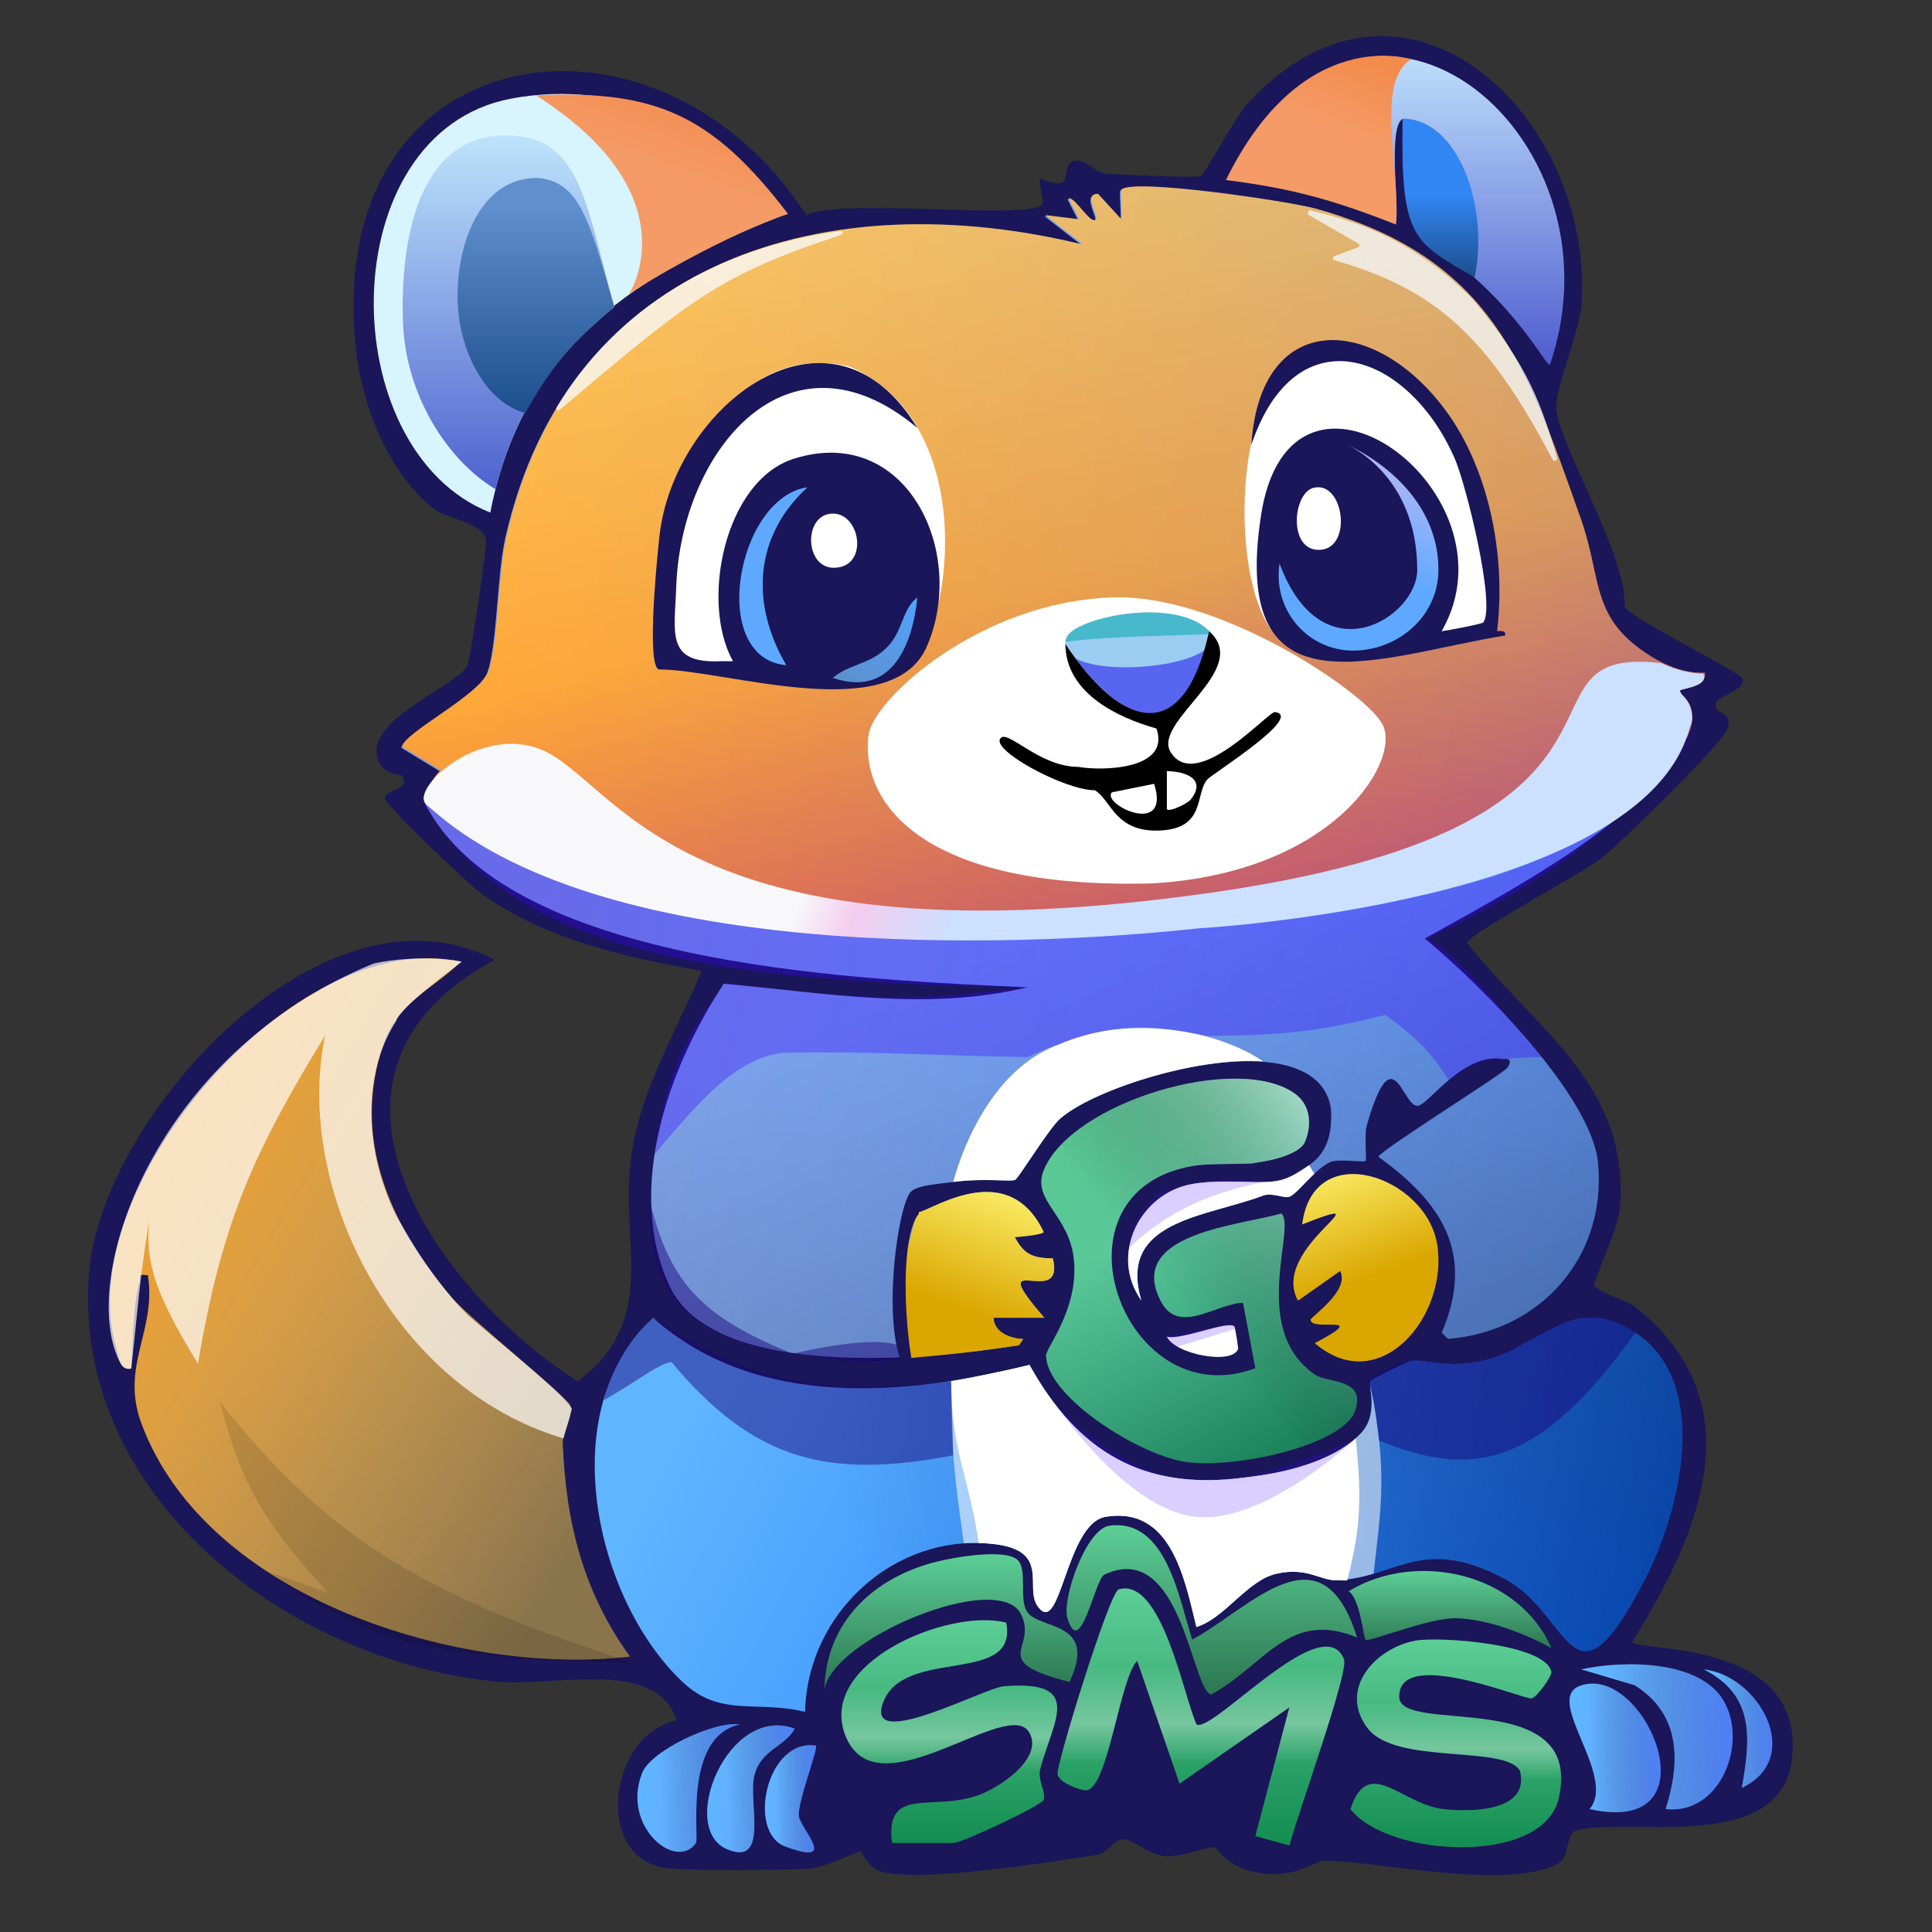 <svg width="500" height="500" viewBox="0 0 500 500" fill="none" xmlns="http://www.w3.org/2000/svg">
<rect x="0" y="0" width="500" height="500" fill="#333333" stroke="none"/>
<path d="M450.844 175.505C452.138 178.476 444.726 180.263 444.243 181.579C442.862 185.329 448.882 183.641 447.028 188.63C445.482 192.796 419.013 218.619 414.013 222.445C409.441 225.943 379.803 241.941 379.682 244.002C397.039 266.195 422.237 280.877 419.167 313.147C418.717 317.928 412.27 331.733 412.621 332.698C413.246 334.419 421.031 336.48 423.421 338.399C454.309 363.235 440.011 396.722 422.401 424.912C423.377 427.621 467.467 423.783 463.739 455.329C460.8 480.241 420.987 469.967 407.906 473.739C405.384 474.463 405.921 480.537 403.783 481.908C391.798 489.605 356.787 481.733 342.982 481.524C340.351 481.48 335.461 486.349 325.625 484.649C316.985 483.147 315.121 478.224 314.452 478.059C312.873 477.676 305.735 480.746 301.524 480.373C297.314 480 292.917 475.812 290.537 475.976C288.158 476.141 286.623 479.671 283.772 480.088C271.14 481.941 239.265 487.127 228.454 484.463C224.276 483.432 223.311 479.255 222.664 479.156C221.985 479.046 213.575 483.334 209.583 483.597C203.235 484.013 176.656 484.298 171.579 483.355C153.531 479.989 157.763 448.728 175.132 445.219C169.89 428.969 143.564 436.579 128.794 435.219C75.384 430.285 18.596 387.851 23.026 329.529C26.108 289.002 83.794 225.187 128.059 248.421C73.344 277.566 112.522 334.013 149.539 357.5C170.932 341.25 160.208 321.864 163.377 299.145C165.789 281.853 175.055 266.963 181.601 251.261C161.787 247.687 141.941 243.399 125.11 231.667C121.579 229.2 100.132 208.772 99.649 206.733C99.09 204.342 106.612 204.573 104.013 200.735C103.739 200.329 97.818 200.812 97.478 194.605C96.963 185.307 118.465 177.303 120.976 172.215C121.7 170.746 126.086 141.382 125.779 139.77C124.923 135.187 115.603 134.32 112.215 131.645C100.461 122.38 93.695 104.956 92.127 90.373C83.311 8.366 170.175 -4.046 208.64 55.658C217.588 51.031 267.654 57.248 269.748 52.741C270.34 51.48 268.662 47.917 269.254 46.086C278.662 50.428 274.189 43.268 277.588 41.766C280.373 40.526 283.311 44.671 286.261 44.923C289.211 45.176 309.715 46.151 310.811 45.581C311.798 45.077 319.638 30.351 322.829 26.864C362.939 -16.963 412.259 29.441 409.32 78.465C408.871 86.053 402.281 100.526 402.763 105.801C403.673 115.691 421.086 143.651 420.471 157.138C423.421 160.757 450.143 173.871 450.855 175.494L450.844 175.505Z" fill="#1A1659"/>
<path d="M440.921 174.353C441.93 177.774 434.627 178.18 434.364 178.75C433.761 180.044 440.559 182.072 436.338 191.14C426.469 212.335 388.224 231.908 368.728 242.884C382.237 253.991 411.919 283.278 413.575 300.987C415.855 325.428 398.531 344.638 374.726 346.502L373.125 344.89C381.886 324.309 373.048 311.118 356.7 299.364C357.676 297.434 388.882 277.982 390.088 276.349C391.151 274.912 391.053 273.75 388.959 274.09C378.849 272.27 369.891 285.625 367.051 286.162C362.906 286.941 360.625 267.083 353.684 291.393C353.07 293.553 353.739 300.132 353.421 300.45C352.961 300.91 346.415 299.835 344.364 300.702C340.505 302.325 336.053 308.695 333.783 309.693C332.434 310.285 329.266 308.531 326.886 309.43C311.875 315.066 289.145 315.844 295.417 336.634C286.985 324.825 294.945 308.849 308.498 306.425C314.298 305.384 320.724 305.921 326.206 305.921C331.689 305.921 333.738 305.014 338.816 301.535C343.202 298.531 344.847 293.86 344.463 287.039C341.108 263.662 286.897 278.564 274.408 289.474C271.36 292.138 263.608 305.011 262.687 305.373C261.349 305.899 254.934 304.825 246.722 305.888C238.509 306.952 231.557 307.083 237.456 313.618C238.706 315 260.252 298.257 270.066 318.761C270.463 319.592 262.61 320.175 262.61 320.175C264.803 324.013 266.447 325.658 272.478 325.658C275.768 339.364 253.956 322.191 270.263 341.02H257.149C257.182 344.825 261.634 346.458 264.803 346.524L263.717 348.158C241.535 351.689 184.573 357.708 173.147 332.555C161.776 307.533 173.202 275.877 187.336 254.594C213.377 256.963 239.967 261.776 265.888 255.515C224.43 253.585 137.127 250.471 112.16 211.667C107.193 203.947 110.844 206.623 113.816 199.594L103.904 193.564C103.805 190.132 123.893 180.208 126.119 174.079C128.684 167.018 128.586 148.969 130.768 139.265C146.996 67.028 214.331 47.434 280.121 63.596L270.285 55.943L279.035 57.017L276.272 51.568C278.235 51.447 281.963 58.586 283.399 57.017C284.101 56.261 280.011 50.241 283.937 50.461L289.956 57.029C290.263 55.537 289.573 49.737 289.956 49.342C292.939 46.338 333.476 52.368 340.296 54.276C385.932 67.094 394.616 94.32 408.893 134.649C414.507 150.515 411.119 160.23 427.062 170.164C431.064 172.653 436.119 174.605 440.943 174.342L440.921 174.353Z" fill="url(#paint0_linear_289_522)"/>
<path d="M440.921 174.353C441.93 177.774 434.627 178.18 434.364 178.75C433.761 180.044 440.559 182.072 436.338 191.14C426.469 212.335 388.224 231.908 368.728 242.884C382.237 253.991 411.919 283.278 413.575 300.987C415.855 325.428 398.531 344.638 374.726 346.502L373.125 344.89C381.886 324.309 373.048 311.118 356.7 299.364C357.676 297.434 388.882 277.982 390.088 276.349C391.151 274.912 391.053 273.75 388.959 274.09C378.849 272.27 369.891 285.625 367.051 286.162C362.906 286.941 360.625 267.083 353.684 291.393C353.07 293.553 353.739 300.132 353.421 300.45C352.961 300.91 346.415 299.835 344.364 300.702C340.505 302.325 336.053 308.695 333.783 309.693C332.434 310.285 329.266 308.531 326.886 309.43C311.875 315.066 289.145 315.844 295.417 336.634C286.985 324.825 294.945 308.849 308.498 306.425C314.298 305.384 320.724 305.921 326.206 305.921C331.689 305.921 333.738 305.014 338.816 301.535C343.202 298.531 344.847 293.86 344.463 287.039C341.108 263.662 286.897 278.564 274.408 289.474C271.36 292.138 263.608 305.011 262.687 305.373C261.349 305.899 254.934 304.825 246.722 305.888C238.509 306.952 231.557 307.083 237.456 313.618C238.706 315 260.252 298.257 270.066 318.761C270.463 319.592 262.61 320.175 262.61 320.175C264.803 324.013 266.447 325.658 272.478 325.658C275.768 339.364 253.956 322.191 270.263 341.02H257.149C257.182 344.825 261.634 346.458 264.803 346.524L263.717 348.158C241.535 351.689 184.573 357.708 173.147 332.555C161.776 307.533 173.202 275.877 187.336 254.594C213.377 256.963 239.967 261.776 265.888 255.515C224.43 253.585 137.127 250.471 112.16 211.667C107.193 203.947 110.844 206.623 113.816 199.594L103.904 193.564C103.805 190.132 123.893 180.208 126.119 174.079C128.684 167.018 128.586 148.969 130.768 139.265C146.996 67.028 214.331 47.434 280.121 63.596L270.285 55.943L279.035 57.017L276.272 51.568C278.235 51.447 281.963 58.586 283.399 57.017C284.101 56.261 280.011 50.241 283.937 50.461L289.956 57.029C290.263 55.537 289.573 49.737 289.956 49.342C292.939 46.338 333.476 52.368 340.296 54.276C385.932 67.094 394.616 94.32 408.893 134.649C414.507 150.515 411.119 160.23 427.062 170.164C431.064 172.653 436.119 174.605 440.943 174.342L440.921 174.353Z" fill="url(#paint1_linear_289_522)" fill-opacity="0.2"/>
<path d="M270.066 318.761C260.252 298.256 238.706 315 237.456 313.618C232.309 329.754 233.177 337.773 235.746 351.426C246.654 350.475 252.774 349.788 263.717 348.158L264.803 346.524C261.634 346.458 257.182 344.824 257.149 341.02H270.263C253.956 322.191 275.768 339.364 272.478 325.658C266.448 325.658 264.803 324.013 262.61 320.175C262.61 320.175 270.464 319.592 270.066 318.761Z" fill="url(#paint2_linear_289_522)"/>
<path d="M340.157 303.769C337.62 306.168 335.248 309.049 333.783 309.692C332.434 310.285 329.266 308.53 326.886 309.429C311.875 315.065 289.145 315.844 295.417 336.633C286.985 324.824 294.945 308.848 308.498 306.425C314.298 305.383 320.724 305.921 326.206 305.921C331.689 305.921 333.738 305.013 338.816 301.535C343.202 298.53 344.847 293.859 344.463 287.039C343.288 278.853 336.557 275.284 326.886 274.671C308.938 273.532 282.524 282.383 274.408 289.473C271.36 292.138 263.608 305.01 262.687 305.372C261.349 305.899 254.934 304.824 246.722 305.888C246.722 305.888 253.415 277.721 274.123 270.285C289.474 263.158 313.048 265.351 326.886 274.671C336.557 275.284 343.288 278.853 344.463 287.039C344.847 293.859 343.202 298.53 338.816 301.535L340.157 303.769Z" fill="white"/>
<path d="M109.649 207.785C162.827 253.289 288.379 241.776 288.379 241.776C359.528 236.382 397.275 228.675 421.89 208.302C428.075 202.248 433.96 195.476 440.243 187.5C434.882 195.629 428.922 202.482 421.89 208.302C408.329 221.574 393.324 231.391 369.517 242.873C379.587 249.498 388.308 261.166 399.123 273.575C394.737 273.575 391.537 273.909 388.706 274.123C384.868 273.575 379.922 275.387 375 279.605C370.03 271.737 366.514 268.655 358.554 262.61C342.015 266.879 331.864 267.971 312.501 268.092C296.743 265.037 287.666 263.83 265.9 273.575C240.63 273.172 227.573 272.018 202.301 272.478C190.91 274.063 181.831 283.706 169.408 298.794C171.89 282.912 173.977 272.88 187.5 254.386C223.137 258.772 237.937 259.32 265.351 255.482C171.585 254.37 129.548 241.833 109.649 207.785Z" fill="#3700FF" fill-opacity="0.33"/>
<path d="M441.184 174.081C442.193 177.502 434.891 177.908 434.627 178.478C434.024 179.772 440.823 181.8 436.601 190.868C392.259 252.469 146.097 255.21 111.009 206.417C111.009 206.417 110.461 202.579 114.079 199.322L104.167 193.292C104.068 189.86 124.156 179.936 126.382 173.807C128.948 166.746 128.849 148.697 131.031 138.993C147.259 66.757 214.594 47.162 280.384 63.325L270.548 55.671L279.298 56.745L276.535 51.296C278.498 51.175 282.226 58.313 283.662 56.745C284.364 55.989 280.274 49.969 284.2 50.188L290.219 56.757C290.526 55.265 289.836 49.465 290.219 49.07C293.202 46.066 333.739 52.096 340.559 54.004C386.195 66.822 394.88 94.048 409.156 134.377C414.77 150.243 411.382 159.958 427.325 169.892C431.327 172.382 436.382 174.333 441.206 174.07L441.184 174.081Z" fill="url(#paint3_linear_289_522)"/>
<path d="M441.184 174.081C442.193 177.502 434.891 177.908 434.627 178.478C434.024 179.772 440.823 181.8 436.601 190.868C392.259 252.469 146.097 255.21 111.009 206.417C111.009 206.417 110.461 202.579 114.079 199.322L104.167 193.292C104.068 189.86 124.156 179.936 126.382 173.807C128.948 166.746 128.849 148.697 131.031 138.993C147.259 66.757 214.594 47.162 280.384 63.325L270.548 55.671L279.298 56.745L276.535 51.296C278.498 51.175 282.226 58.313 283.662 56.745C284.364 55.989 280.274 49.969 284.2 50.188L290.219 56.757C290.526 55.265 289.836 49.465 290.219 49.07C293.202 46.066 333.739 52.096 340.559 54.004C386.195 66.822 394.88 94.048 409.156 134.377C414.77 150.243 411.382 159.958 427.325 169.892C431.327 172.382 436.382 174.333 441.206 174.07L441.184 174.081Z" fill="url(#paint4_linear_289_522)" fill-opacity="0.18"/>
<path d="M110.664 208.451C105.181 205.161 122.944 187.946 139.173 193.648C159.458 200.775 173.164 250.117 310.225 231.477C437.944 214.107 387.142 166.771 429.824 171.601C430.951 172.094 431.969 172.505 432.888 172.848C434.977 173.572 437.883 174.342 440.789 174.342C442.434 177.632 435.307 178.18 434.759 178.728C435.307 180.373 435.855 179.825 437.216 182.4C438.596 186.404 437.561 187.325 437.216 188.597C424.917 233.953 310.225 240.249 310.225 240.249C261.614 245.549 154.523 249.021 110.664 208.451Z" fill="url(#paint5_linear_289_522)"/>
<path d="M351.974 371.162C356.908 366.228 354.123 358.257 354.507 357.5C354.77 356.974 364.496 352.237 365.077 352.171C369.353 351.656 374.77 354.452 384.518 351.919C399.035 348.136 407.664 333.86 423.958 345.395C442.928 358.816 434.55 391.667 425.779 408.63C406.634 445.691 406.853 417.818 389.353 408.586C367.993 397.314 362.018 408.059 346.173 408.98C341.919 409.233 338.355 405.439 330.329 407.281C322.763 409.002 317.04 418.805 309.627 421.064C306.59 408.717 303.147 389.737 286.151 392.544C275.757 394.265 274.529 424.287 268.52 415.647C265.055 410.669 272.05 401.261 257.105 399.583C231.546 396.711 208.915 417.467 208.355 443.026C195.724 439.945 186.502 444.562 176.678 435.318C153.925 413.904 143.004 364.759 169.024 341.042C195.768 364.912 234.627 361.162 266.425 353.235C278.893 375.724 295.877 385.855 321.919 382.412C325.077 381.996 342.73 380.406 351.974 371.162Z" fill="url(#paint6_linear_289_522)"/>
<path d="M351.974 371.162C356.908 366.228 354.123 358.257 354.507 357.5C354.77 356.974 364.496 352.237 365.077 352.171C369.353 351.656 374.77 354.452 384.518 351.919C399.035 348.136 407.664 333.86 423.958 345.395C442.928 358.816 434.55 391.667 425.779 408.63C406.634 445.691 406.853 417.818 389.353 408.586C367.993 397.314 362.018 408.059 346.173 408.98C341.919 409.233 338.355 405.439 330.329 407.281C322.763 409.002 317.04 418.805 309.627 421.064C306.59 408.717 303.147 389.737 286.151 392.544C275.757 394.265 274.529 424.287 268.52 415.647C265.055 410.669 272.05 401.261 257.105 399.583C231.546 396.711 208.915 417.467 208.355 443.026C195.724 439.945 186.502 444.562 176.678 435.318C153.925 413.904 143.004 364.759 169.024 341.042C195.768 364.912 234.627 361.162 266.425 353.235C278.893 375.724 295.877 385.855 321.919 382.412C325.077 381.996 342.73 380.406 351.974 371.162Z" fill="url(#paint7_linear_289_522)" fill-opacity="0.37"/>
<path d="M119.254 248.915C111.447 256.426 103.059 259.211 99.232 270.285C90.844 294.583 101.019 317.369 117.105 336.031C121.37 340.976 146.962 361.722 147.565 363.684C148.453 366.568 145.515 370.603 145.625 373.443C146.414 393.86 150.877 411.963 163.015 428.706C119.133 433.816 53.475 413.805 36.622 368.443C31.03 353.388 40.548 344.616 38.278 330.033C35.186 329.671 36.578 330.263 36.14 331.689C34.418 337.281 34.386 348.037 33.914 354.145C30.997 354.89 30.614 350.526 30.065 348.706C17.993 308.246 75.899 239.298 119.265 248.904L119.254 248.915Z" fill="url(#paint8_linear_289_522)"/>
<path d="M119.254 248.915C111.447 256.426 103.059 259.211 99.232 270.285C90.844 294.583 101.019 317.369 117.105 336.031C121.37 340.976 146.962 361.722 147.565 363.684C148.453 366.568 145.515 370.603 145.625 373.443C146.414 393.86 150.877 411.963 163.015 428.706C119.133 433.816 53.475 413.805 36.622 368.443C31.03 353.388 40.548 344.616 38.278 330.033C35.186 329.671 36.578 330.263 36.14 331.689C34.418 337.281 34.386 348.037 33.914 354.145C30.997 354.89 30.614 350.526 30.065 348.706C17.993 308.246 75.899 239.298 119.265 248.904L119.254 248.915Z" fill="url(#paint9_linear_289_522)" fill-opacity="0.41"/>
<path d="M126.897 132.664C85.877 116.469 85.779 34.408 132.16 25.548C160.143 20.197 187.27 32.621 203.476 55.384C165.088 70.263 135.23 89.474 126.886 132.664H126.897Z" fill="#D8F4FF"/>
<path d="M162.605 76.394C164.88 72.988 176.852 48.946 138.706 24.672C169.422 23.265 184.123 29.407 203.947 55.373C188.779 60.308 165.642 73.734 162.605 76.394C162.362 76.757 162.23 76.886 162.281 76.755C162.311 76.677 162.421 76.555 162.605 76.394Z" fill="url(#paint10_linear_289_522)"/>
<path d="M337.72 295.504C337.72 295.504 336.799 299.331 324.562 300.987C323.926 301.36 313.301 301.031 309.222 301.667C269.616 307.873 290.526 366.919 324.88 354.101L321.689 337.127C314.255 337.566 304.923 345.669 300.34 336.623C291.448 319.09 321.042 317.182 331.579 314.046C335.68 317.445 323.125 343.969 340.318 355.757C343.641 358.026 353.597 356.623 350.702 365.099C347.555 374.342 317.211 380.853 305 377.994C292.215 375 271.13 361.064 270.702 350.921C270.614 348.772 279.123 339.057 277.939 326.151C276.875 314.507 266.985 310.79 270.066 302.983C277.073 285.241 320.406 272.336 335.154 283.07C339.496 286.228 339.364 291.667 337.72 295.504Z" fill="url(#paint11_linear_289_522)"/>
<path d="M337.72 295.504C337.72 295.504 336.799 299.331 324.562 300.987C323.926 301.36 313.301 301.031 309.222 301.667C269.616 307.873 290.526 366.919 324.88 354.101L321.689 337.127C314.255 337.566 304.923 345.669 300.34 336.623C291.448 319.09 321.042 317.182 331.579 314.046C335.68 317.445 323.125 343.969 340.318 355.757C343.641 358.026 353.597 356.623 350.702 365.099C347.555 374.342 317.211 380.853 305 377.994C292.215 375 271.13 361.064 270.702 350.921C270.614 348.772 279.123 339.057 277.939 326.151C276.875 314.507 266.985 310.79 270.066 302.983C277.073 285.241 320.406 272.336 335.154 283.07C339.496 286.228 339.364 291.667 337.72 295.504Z" fill="url(#paint12_linear_289_522)" fill-opacity="0.56" style="mix-blend-mode:screen"/>
<path d="M337.72 295.504C337.72 295.504 336.799 299.331 324.562 300.987C323.926 301.36 313.301 301.031 309.222 301.667C269.616 307.873 290.526 366.919 324.88 354.101L321.689 337.127C314.255 337.566 304.923 345.669 300.34 336.623C291.448 319.09 321.042 317.182 331.579 314.046C335.68 317.445 323.125 343.969 340.318 355.757C343.641 358.026 353.597 356.623 350.702 365.099C347.555 374.342 317.211 380.853 305 377.994C292.215 375 271.13 361.064 270.702 350.921C270.614 348.772 279.123 339.057 277.939 326.151C276.875 314.507 266.985 310.79 270.066 302.983C277.073 285.241 320.406 272.336 335.154 283.07C339.496 286.228 339.364 291.667 337.72 295.504Z" fill="url(#paint13_linear_289_522)" fill-opacity="0.09" style="mix-blend-mode:lighten"/>
<path d="M309.649 446.261C313.695 448.815 342.5 415.855 347.829 429.44C349.144 432.796 335.263 471.052 333.728 477.609L324.868 475.186L333.684 441.875L305.274 461.612L294.298 429.824C289.758 434.397 286.787 462.949 281.107 463.333C279.737 463.421 273.991 461.425 273.695 459.101C273.377 456.601 287.105 412.061 289.506 411.337C300.669 407.971 306.392 439.254 309.649 446.261Z" fill="url(#paint14_linear_289_522)"/>
<path d="M309.649 446.261C313.695 448.815 342.5 415.855 347.829 429.44C349.144 432.796 335.263 471.052 333.728 477.609L324.868 475.186L333.684 441.875L305.274 461.612L294.298 429.824C289.758 434.397 286.787 462.949 281.107 463.333C279.737 463.421 273.991 461.425 273.695 459.101C273.377 456.601 287.105 412.061 289.506 411.337C300.669 407.971 306.392 439.254 309.649 446.261Z" fill="url(#paint15_linear_289_522)" fill-opacity="0.32" style="mix-blend-mode:lighten"/>
<path d="M366.24 424.605C372.27 423.475 400.011 425.361 401.492 432.653C401.722 433.782 397.742 439.221 396.382 439.55C394.584 439.989 361.974 426.096 362.117 439.133C362.215 449.177 409.759 436.162 403.454 465.197C399.573 483.059 359.134 480.668 349.496 468.201C354.123 454.057 362.665 467.028 373.641 468.201C380.527 468.936 395.943 468.958 393.378 458.344C389.825 451.513 361.305 456.842 353.992 447.324C346.218 437.214 355.889 426.546 366.24 424.616V424.605Z" fill="url(#paint16_linear_289_522)"/>
<path d="M366.24 424.605C372.27 423.475 400.011 425.361 401.492 432.653C401.722 433.782 397.742 439.221 396.382 439.55C394.584 439.989 361.974 426.096 362.117 439.133C362.215 449.177 409.759 436.162 403.454 465.197C399.573 483.059 359.134 480.668 349.496 468.201C354.123 454.057 362.665 467.028 373.641 468.201C380.527 468.936 395.943 468.958 393.378 458.344C389.825 451.513 361.305 456.842 353.992 447.324C346.218 437.214 355.889 426.546 366.24 424.616V424.605Z" fill="url(#paint17_linear_289_522)" fill-opacity="0.32" style="mix-blend-mode:lighten"/>
<path d="M230.856 476.974C229.014 462.127 241.009 468.838 253.038 464.66C258.29 462.84 270.11 455.23 266.437 448.465C261.108 438.684 227.61 469.046 219.079 449.847C210.549 430.647 245.428 416.02 260.406 419.945C263.597 436.568 233.323 425.833 228.367 441.108C224.452 453.18 254.737 436.798 259.847 436.393C280.845 434.737 272.38 445.439 269.2 457.917C268.498 460.658 270.812 464.079 270.099 465.801C269.496 467.281 248.992 476.963 246.722 476.963H230.856V476.974Z" fill="url(#paint18_linear_289_522)"/>
<path d="M230.856 476.974C229.014 462.127 241.009 468.838 253.038 464.66C258.29 462.84 270.11 455.23 266.437 448.465C261.108 438.684 227.61 469.046 219.079 449.847C210.549 430.647 245.428 416.02 260.406 419.945C263.597 436.568 233.323 425.833 228.367 441.108C224.452 453.18 254.737 436.798 259.847 436.393C280.845 434.737 272.38 445.439 269.2 457.917C268.498 460.658 270.812 464.079 270.099 465.801C269.496 467.281 248.992 476.963 246.722 476.963H230.856V476.974Z" fill="url(#paint19_linear_289_522)" fill-opacity="0.32" style="mix-blend-mode:lighten"/>
<path d="M288.377 154.605C253.728 155.482 225.974 180.998 224.781 190.241C222.588 207.237 237.939 230.263 298.246 228.618C345.944 225.877 363.487 195.724 357.457 186.946C352.522 178.728 315.789 153.911 288.377 154.605Z" fill="white"/>
<path d="M345.943 91.557C317.828 85.069 316.338 156.25 332.237 166.119C350.147 168.677 387.61 166.119 387.61 161.733C387.61 150.768 381.579 99.781 345.943 91.557Z" fill="white"/>
<path d="M340.263 347.609C355.318 339.66 339.21 344.857 339.199 341.557C339.199 340.789 349.485 333.958 346.82 328.947L335.91 336.623C328.355 322.818 360.406 307.741 336.995 316.886C339.868 294.232 369.002 304.473 371.919 321.908C375.033 340.482 357.072 362.039 340.274 347.62L340.263 347.609Z" fill="url(#paint20_linear_289_522)"/>
<path d="M308.553 424.342C323.969 415.877 342.029 394.463 351.228 423.783C333.509 416.491 327.434 430.91 313.454 438.553C308.454 437.61 305.735 398.158 285.822 407.511C283.333 408.684 279.594 429.781 276.25 418.816C274.726 413.827 281.086 395.636 287.138 394.846C301.996 392.895 305.175 414.167 308.564 424.353L308.553 424.342Z" fill="url(#paint21_linear_289_522)"/>
<path d="M263.41 403.772C265.932 406.327 263.695 413.684 265.757 417.039C268.761 421.941 284.287 419.167 276.798 435.307C255.252 429.792 268.739 426.732 264.232 417.752C258.366 406.074 214.726 424.309 213.366 437.5C213.553 419.682 226.349 408.004 242.873 404.046C247.116 403.026 260.318 400.658 263.41 403.783V403.772Z" fill="url(#paint22_linear_289_522)"/>
<path d="M431.075 468.19C434.902 455.964 435.022 443.695 423.092 436.162L409.189 432.028C419.628 429.715 440.033 429.331 446.217 440.416C452.336 451.381 445.154 469.769 431.075 468.19Z" fill="url(#paint23_linear_289_522)"/>
<path d="M431.075 468.19C434.902 455.964 435.022 443.695 423.092 436.162L409.189 432.028C419.628 429.715 440.033 429.331 446.217 440.416C452.336 451.381 445.154 469.769 431.075 468.19Z" fill="url(#paint24_linear_289_522)" fill-opacity="0.4"/>
<path d="M401.513 426.535C394.451 422.686 385.011 419.024 376.918 418.805C369.66 418.618 354.287 425.153 353.388 424.342C352.894 423.892 352.006 413.772 349.013 411.809C366.546 401.162 393.059 407.05 401.502 426.535H401.513Z" fill="url(#paint25_linear_289_522)"/>
<path d="M411.382 468.191C418.564 459.649 399.496 439.858 408.794 436.327C425.713 429.901 444.814 475.647 411.382 468.191Z" fill="url(#paint26_linear_289_522)"/>
<path d="M411.382 468.191C418.564 459.649 399.496 439.858 408.794 436.327C425.713 429.901 444.814 475.647 411.382 468.191Z" fill="url(#paint27_linear_289_522)" fill-opacity="0.4"/>
<path d="M191.469 446.283C176.678 449.485 181.096 475.603 180.088 477.018C174.857 484.353 160.68 472.511 166.206 458.783C168.52 453.026 184.901 445.307 191.469 446.283Z" fill="url(#paint28_linear_289_522)"/>
<path d="M191.469 446.283C176.678 449.485 181.096 475.603 180.088 477.018C174.857 484.353 160.68 472.511 166.206 458.783C168.52 453.026 184.901 445.307 191.469 446.283Z" fill="url(#paint29_linear_289_522)" fill-opacity="0.4"/>
<path d="M205.68 447.379C202.993 452.215 197.018 452.708 195.263 459.408C193.509 466.107 199.232 483.18 188.213 478.607C175.329 473.278 188.355 440.91 205.68 447.379Z" fill="url(#paint30_linear_289_522)"/>
<path d="M205.68 447.379C202.993 452.215 197.018 452.708 195.263 459.408C193.509 466.107 199.232 483.18 188.213 478.607C175.329 473.278 188.355 440.91 205.68 447.379Z" fill="url(#paint31_linear_289_522)" fill-opacity="0.4"/>
<path d="M211.151 451.765C211.842 452.39 206.404 466.349 206.744 469.923C207.051 473.289 217.456 483.202 203.18 477.851C193.202 474.112 198.399 449.781 211.162 451.765H211.151Z" fill="url(#paint32_linear_289_522)"/>
<path d="M211.151 451.765C211.842 452.39 206.404 466.349 206.744 469.923C207.051 473.289 217.456 483.202 203.18 477.851C193.202 474.112 198.399 449.781 211.162 451.765H211.151Z" fill="url(#paint33_linear_289_522)" fill-opacity="0.4"/>
<path d="M450.779 462.719C453.06 449.759 454.112 438.739 440.921 432.028C455.285 433.596 467.084 454.967 450.779 462.719Z" fill="url(#paint34_linear_289_522)"/>
<path d="M450.779 462.719C453.06 449.759 454.112 438.739 440.921 432.028C455.285 433.596 467.084 454.967 450.779 462.719Z" fill="url(#paint35_linear_289_522)" fill-opacity="0.4"/>
<path d="M319.43 343.246C319.66 343.432 320.515 348.871 320.406 349.145C318.783 353.334 304.068 350.45 301.974 345.932C305.581 346.93 317.544 341.744 319.43 343.246Z" fill="white"/>
<path d="M219.847 94.846C181.469 86.075 166.118 143.092 169.956 172.698C179.825 172.698 220.682 181.324 235.197 173.246C247.259 160.636 252.741 109.101 219.847 94.846Z" fill="white"/>
<path d="M170.679 138.706C174.342 105.198 214.791 73.476 237.401 110.746C203.958 82.709 176.217 116.799 175.011 151.831C174.605 163.739 172.182 171.788 186.524 171.119H189.693C181.173 155.889 187.456 124.419 205.427 118.728C234.704 109.463 250.493 143.224 239.802 167.435C230.7 188.048 187.5 173.257 170.668 173.257C167.5 173.257 169.484 149.529 170.668 138.717L170.679 138.706Z" fill="#1A1659"/>
<path d="M387.467 163.224C387.423 163.564 390.022 162.763 389.485 164.463C356.502 169.89 318.289 186.535 326.327 133.52C333.936 83.289 393.86 127.423 373.081 163.366C374.594 163.147 383.574 161.524 383.892 161.064C387.138 156.414 379.353 125.274 376.535 118.794C364.517 91.075 335.34 80.932 323.849 115.132C326.053 80.877 354.32 80.987 373.026 104.759C385.406 120.493 389.792 143.827 387.456 163.224H387.467Z" fill="#1A1659"/>
<path d="M298.246 184.759C289.474 185.197 279.605 172.88 275.768 166.667C288.012 165.387 312.61 162.939 313.048 163.377C313.597 163.925 309.211 184.21 298.246 184.759Z" fill="#5865F0"/>
<path d="M276.316 164.474C279.057 159.54 306.469 154.606 313.483 164.044C317.434 173.794 269.737 177.084 276.316 164.474Z" fill="#9ACDF1"/>
<path d="M275.768 166.119C275.219 160.088 305.373 153.51 313.483 164.044C305.263 164.591 287.833 164.473 275.768 166.119Z" fill="#48B8CC"/>
<path d="M258.772 191.337C260.234 188.048 268.64 198.465 279.057 198.465C285.088 199.561 303.048 199.265 299.287 188.541C288.98 185.614 275.8 179.287 275.724 166.666C290.077 188.355 306.184 193.717 312.928 163.377C324.189 173.278 297.982 186.776 302.993 194.715C309.627 205.219 328.296 184.057 329.945 184.276C337.719 185.307 313.487 200.427 312.39 201.776C309.243 205.647 312.039 214.342 300.296 214.934C288.553 215.526 287.61 207.05 283.344 204.517C275.724 204.517 257.31 194.627 258.772 191.337Z" fill="black"/>
<path d="M208.969 126.107C195.164 138.816 194.156 156.195 203.487 172.138C183.267 170.471 190.482 128.849 208.969 126.107Z" fill="#5EA9FF"/>
<path d="M215.164 132.928C222.654 132.412 225.055 146.689 215.976 146.941C208.246 147.16 207.829 133.432 215.164 132.928Z" fill="white"/>
<path d="M237.412 154.616C236.162 167.116 230.592 180.625 215.537 175.428C219.715 171.886 224.945 171.963 229.265 167.818C233.816 163.454 233.245 157.851 237.412 154.616Z" fill="url(#paint36_linear_289_522)"/>
<path d="M348.683 115.131C348.683 115.131 366.776 122.807 366.776 147.478C366.776 159.803 342.105 175.438 331.14 145.833C329.242 158.422 339.288 169.387 351.974 168.311C363.137 167.365 372.259 158.66 372.259 147.478C372.259 124.999 348.683 115.131 348.683 115.131Z" fill="url(#paint37_linear_289_522)"/>
<path d="M339.934 126.25C347.741 124.288 350.154 141.711 341.722 142.292C333.29 142.873 334.474 127.621 339.934 126.25Z" fill="white"/>
<path d="M298.684 202.851C303.146 216.853 284.912 208.169 287.752 205.055L298.684 202.851Z" fill="white"/>
<path d="M308.18 206.897C307.38 207.917 302.687 210.241 301.985 209.419V199.562C306.766 199.638 312.347 201.557 308.18 206.897Z" fill="white"/>
<path d="M354.715 358.553C354.167 359.101 356.908 366.228 351.974 371.162C342.73 380.406 325.077 381.995 321.919 382.412C295.877 385.855 278.892 375.724 266.425 353.234C260.944 354.601 251.964 356.458 246.162 357.456C246.014 374.373 247.151 383.408 249.452 399.418C251.96 399.244 254.517 399.292 257.105 399.583C272.05 401.261 265.055 410.669 268.52 415.647C274.528 424.287 275.756 394.265 286.151 392.544C303.147 389.737 306.59 408.717 309.627 421.063C317.039 418.805 322.763 409.002 330.329 407.281C338.355 405.438 341.919 409.232 346.173 408.98C349.665 408.777 352.677 408.097 355.481 407.281C357.456 389.803 359.101 381.031 354.715 358.553Z" fill="white" fill-opacity="0.55"/>
<path d="M330.329 407.281C338.355 405.438 341.919 409.232 346.173 408.98C347.444 408.906 347.527 409.164 348.684 408.98C352.381 394.517 352.308 386.995 350.877 372.259C341.557 380.483 325.077 381.995 321.919 382.412C295.877 385.855 278.892 375.724 266.425 353.234C260.944 354.601 251.964 356.458 246.162 357.456C246.014 374.373 250.988 383.317 253.289 399.327C254.552 399.355 255.825 399.439 257.105 399.583C272.05 401.261 265.055 410.669 268.52 415.647C274.528 424.287 275.756 394.265 286.151 392.544C303.147 389.737 306.59 408.717 309.627 421.063C317.039 418.805 322.763 409.002 330.329 407.281Z" fill="white"/>
<path d="M371.151 63.556C369.591 62.461 364.643 30.171 363.103 30.749C358.717 32.393 362.77 58.496 360.946 57.613C340.753 47.837 317.982 46.637 317.982 46.637C351.403 -23.166 421.765 33.961 401.129 94.345C400.055 95.145 392.906 78.819 371.151 63.556Z" fill="url(#paint38_linear_289_522)"/>
<path d="M361.294 58.114C344.984 51.717 334.483 48.781 317.27 46.59C337.171 6.03 365.132 15.351 365.132 15.351C355.812 21.382 362.391 42.763 361.294 58.114Z" fill="url(#paint39_linear_289_522)"/>
<path d="M362.994 30.702C362.446 61.952 365.733 62.5 381.634 71.82C385.472 53.18 377.249 30.702 362.994 30.702Z" fill="url(#paint40_linear_289_522)"/>
<path d="M217.498 59.789C185.754 64.044 159.415 79.823 144.043 105.416C143.729 105.938 144.385 106.455 144.851 106.062C178.149 78.018 185.601 71.322 217.695 60.787C218.319 60.582 218.149 59.702 217.498 59.789Z" fill="#F8FCFF" fill-opacity="0.76"/>
<path d="M351.514 63.016L338.741 55.662C338.174 55.335 338.598 54.309 339.234 54.467C348.937 56.887 364.4 60.672 381.031 77.302C396.028 95.112 399.006 105.309 402.98 118.512C403.175 119.162 402.125 119.584 401.811 118.982C384.792 86.456 371.14 74.826 345.376 67.348C344.866 67.2 344.828 66.482 345.325 66.295L351.433 64.005C351.867 63.842 351.916 63.247 351.514 63.016Z" fill="#F4FAFF" fill-opacity="0.75"/>
<path d="M156.25 362.39C157.63 355.145 161.721 348.366 168.86 341.009C194.602 358.698 213.71 360.975 246.162 357.456L246.711 376.645C214.334 382.816 195.232 378.158 173.794 352.522C170.717 352.72 165.478 357.093 156.25 362.39Z" fill="#1A0079" fill-opacity="0.47"/>
<path d="M205.114 350.329C177.631 345.943 167.422 334.608 168.311 311.403C173.514 332.278 181.901 340.918 205.114 350.329C226.613 345.44 235.197 347.039 235.746 351.425C222.335 353.14 217.364 352.071 205.114 350.329Z" fill="#1A0079" fill-opacity="0.47"/>
<path d="M423.245 344.847C398.574 379.396 381.335 382.878 356.908 372.807C356.067 365.837 355.573 362.203 354.167 357.456C360.142 353.069 362.872 352.557 365.68 351.974C376.645 353.071 379.934 354.715 394.737 347.588C401.864 343.202 402.412 342.654 410.088 341.009C415.57 340.461 420.504 342.654 423.245 344.847Z" fill="#1A0079" fill-opacity="0.47"/>
<path d="M104.257 82.785C103.67 61.723 108.427 36.04 129.476 35.088C150.22 34.149 151.258 51.573 158.991 79.496C145.285 89.364 133.223 105.812 128.289 126.645C115.85 119.17 104.801 102.309 104.257 82.785Z" fill="url(#paint41_linear_289_522)"/>
<path d="M118.465 78.402C117.82 63.391 124.275 45.782 139.298 46.056C149.714 47.151 152.368 55.96 158.991 79.496C147.846 88.836 142.651 94.839 135.965 106.908C126.023 104.239 119.035 91.692 118.465 78.402Z" fill="url(#paint42_linear_289_522)"/>
<path d="M84.978 412.281L69.627 406.798C95.476 425.247 109.231 429.223 163.925 430.373C112.411 413.601 86.657 400.342 57.018 362.938C62.158 383.86 68.654 394.569 84.978 412.281Z" fill="black" fill-opacity="0.12"/>
<path d="M233.712 353.546C226.974 339.364 234.649 299.342 237.192 310.236C238.337 311.497 237.74 314.191 237.74 314.191C233.223 319.707 233.822 341.027 236.23 353.546C236.23 353.546 241.752 355.164 233.712 353.546Z" fill="#1A1659"/>
<path d="M38.63 315.677C36.036 331.583 35.753 337.982 33.991 354.167C33.744 354.302 32.118 354.604 31.25 352.958C19.827 332.015 39.378 272.78 96.743 249.34C108.182 246.843 119.73 248.706 119.517 248.904C119.305 249.101 103.618 260.417 102.522 264.255C93.141 278.87 94.846 298.794 102.226 314.033C106.577 321.949 112.985 332.203 121.162 340.461C132.675 350.329 145.794 360.756 148.026 364.584L145.833 372.259C101.425 359.103 75.965 306.921 84.134 267.98C65.861 297.935 57.45 315.838 51.239 352.958C40.82 335.785 37.364 327.292 38.63 315.677Z" fill="white" fill-opacity="0.7"/>
<path d="M350.877 372.259C315.177 388.046 297.907 387.389 273.575 364.035C273.575 364.035 291.508 390.487 309.211 392.544C327.187 394.633 350.877 372.259 350.877 372.259Z" fill="#4000FF" fill-opacity="0.19"/>
<path d="M326.754 305.921C314.262 308.661 303.215 312.557 292.215 322.916C292.418 318.306 293.38 315.425 299.89 308.661C310.173 304.915 319.081 304.655 326.754 305.921Z" fill="#4000FF" fill-opacity="0.19"/>
<path d="M320.176 343.75L304.276 348.684C302.729 347.954 301.535 346.491 301.535 345.943C301.535 345.395 308.662 344.846 317.982 342.653C319.571 342.935 319.84 342.483 320.176 343.75Z" fill="#4000FF" fill-opacity="0.19"/>
<defs>
<linearGradient id="paint0_linear_289_522" x1="271.93" y1="239.583" x2="349.781" y2="418.311" gradientUnits="userSpaceOnUse">
<stop stop-color="#629BFF"/>
<stop offset="1" stop-color="#3B5D99"/>
</linearGradient>
<linearGradient id="paint1_linear_289_522" x1="129.934" y1="265.899" x2="436.404" y2="351.974" gradientUnits="userSpaceOnUse">
<stop stop-color="#F6B259"/>
<stop offset="1" stop-color="white" stop-opacity="0"/>
</linearGradient>
<linearGradient id="paint2_linear_289_522" x1="256.031" y1="305.373" x2="245.066" y2="337.171" gradientUnits="userSpaceOnUse">
<stop stop-color="#FD8E26"/>
<stop offset="0" stop-color="#FCEE69"/>
<stop offset="1" stop-color="#DAA701"/>
</linearGradient>
<linearGradient id="paint3_linear_289_522" x1="265.066" y1="43.039" x2="299.605" y2="237.118" gradientUnits="userSpaceOnUse">
<stop stop-color="#FCD572"/>
<stop offset="0.561" stop-color="#FFB145"/>
<stop offset="1" stop-color="#DB6262"/>
</linearGradient>
<linearGradient id="paint4_linear_289_522" x1="132.39" y1="138.434" x2="450.921" y2="188.873" gradientUnits="userSpaceOnUse">
<stop stop-color="#FC7E00"/>
<stop offset="1" stop-color="#0026FF"/>
</linearGradient>
<linearGradient id="paint5_linear_289_522" x1="145.285" y1="102.522" x2="489.035" y2="239.583" gradientUnits="userSpaceOnUse">
<stop offset="0.285" stop-color="#F8F8FA"/>
<stop offset="0.325" stop-color="#F4CCEF"/>
<stop offset="0.391" stop-color="#CCE0FF"/>
</linearGradient>
<linearGradient id="paint6_linear_289_522" x1="185.307" y1="353.619" x2="432.018" y2="484.101" gradientUnits="userSpaceOnUse">
<stop stop-color="#60B5FF"/>
<stop offset="1" stop-color="#005DFF"/>
</linearGradient>
<linearGradient id="paint7_linear_289_522" x1="223.136" y1="420.505" x2="449.013" y2="378.29" gradientUnits="userSpaceOnUse">
<stop stop-opacity="0"/>
<stop offset="1"/>
</linearGradient>
<linearGradient id="paint8_linear_289_522" x1="145.833" y1="409.54" x2="69.627" y2="341.557" gradientUnits="userSpaceOnUse">
<stop stop-color="#DE8E1F"/>
<stop offset="1" stop-color="#EDA030"/>
</linearGradient>
<linearGradient id="paint9_linear_289_522" x1="28.509" y1="322.368" x2="152.96" y2="395.833" gradientUnits="userSpaceOnUse">
<stop stop-color="#51A7FF" stop-opacity="0"/>
<stop offset="1" stop-color="#104D8B"/>
</linearGradient>
<linearGradient id="paint10_linear_289_522" x1="190.495" y1="26.906" x2="182.128" y2="49.355" gradientUnits="userSpaceOnUse">
<stop stop-color="#F38B4D"/>
<stop offset="1" stop-color="#F49B67"/>
</linearGradient>
<linearGradient id="paint11_linear_289_522" x1="310.307" y1="311.404" x2="345.395" y2="378.29" gradientUnits="userSpaceOnUse">
<stop stop-color="#5CCD96"/>
<stop offset="1" stop-color="#0D7442"/>
</linearGradient>
<linearGradient id="paint12_linear_289_522" x1="288.926" y1="316.886" x2="337.72" y2="277.412" gradientUnits="userSpaceOnUse">
<stop stop-opacity="0"/>
<stop offset="1" stop-color="white"/>
</linearGradient>
<linearGradient id="paint13_linear_289_522" x1="261.513" y1="256.579" x2="322.917" y2="312.5" gradientUnits="userSpaceOnUse">
<stop stop-opacity="0"/>
<stop offset="1" stop-color="#5AB0FF"/>
</linearGradient>
<linearGradient id="paint14_linear_289_522" x1="310.803" y1="411.085" x2="310.803" y2="477.609" gradientUnits="userSpaceOnUse">
<stop stop-color="#5DCE96"/>
<stop offset="1" stop-color="#138D51"/>
</linearGradient>
<linearGradient id="paint15_linear_289_522" x1="310.803" y1="411.085" x2="310.803" y2="477.609" gradientUnits="userSpaceOnUse">
<stop offset="0.301" stop-color="white" stop-opacity="0"/>
<stop offset="0.525" stop-color="white"/>
<stop offset="0.68" stop-color="white" stop-opacity="0"/>
</linearGradient>
<linearGradient id="paint16_linear_289_522" x1="376.763" y1="424.302" x2="376.763" y2="478.074" gradientUnits="userSpaceOnUse">
<stop stop-color="#5DCE96"/>
<stop offset="1" stop-color="#138D51"/>
</linearGradient>
<linearGradient id="paint17_linear_289_522" x1="376.763" y1="424.302" x2="376.763" y2="478.074" gradientUnits="userSpaceOnUse">
<stop offset="0.301" stop-color="white" stop-opacity="0"/>
<stop offset="0.525" stop-color="white"/>
<stop offset="0.68" stop-color="white" stop-opacity="0"/>
</linearGradient>
<linearGradient id="paint18_linear_289_522" x1="245.674" y1="419.305" x2="245.674" y2="476.974" gradientUnits="userSpaceOnUse">
<stop stop-color="#5DCE96"/>
<stop offset="1" stop-color="#138D51"/>
</linearGradient>
<linearGradient id="paint19_linear_289_522" x1="245.674" y1="419.305" x2="245.674" y2="476.974" gradientUnits="userSpaceOnUse">
<stop offset="0.301" stop-color="white" stop-opacity="0"/>
<stop offset="0.525" stop-color="white"/>
<stop offset="0.68" stop-color="white" stop-opacity="0"/>
</linearGradient>
<linearGradient id="paint20_linear_289_522" x1="341.009" y1="302.083" x2="355.134" y2="341.68" gradientUnits="userSpaceOnUse">
<stop stop-color="#FD8E26"/>
<stop offset="0" stop-color="#FCEE69"/>
<stop offset="0.741" stop-color="#DAA701"/>
</linearGradient>
<linearGradient id="paint21_linear_289_522" x1="313.625" y1="394.721" x2="313.625" y2="438.553" gradientUnits="userSpaceOnUse">
<stop stop-color="#5DCE96"/>
<stop offset="1" stop-color="#2B7651"/>
</linearGradient>
<linearGradient id="paint22_linear_289_522" x1="246.092" y1="402.224" x2="246.092" y2="437.5" gradientUnits="userSpaceOnUse">
<stop stop-color="#5DCE96"/>
<stop offset="1" stop-color="#2B7651"/>
</linearGradient>
<linearGradient id="paint23_linear_289_522" x1="413.563" y1="435.365" x2="455.862" y2="443.831" gradientUnits="userSpaceOnUse">
<stop stop-color="#60B5FF"/>
<stop offset="1" stop-color="#649DFF"/>
</linearGradient>
<linearGradient id="paint24_linear_289_522" x1="418.834" y1="459.993" x2="451.246" y2="457.701" gradientUnits="userSpaceOnUse">
<stop stop-opacity="0"/>
<stop offset="1" stop-color="#304CFF"/>
</linearGradient>
<linearGradient id="paint25_linear_289_522" x1="375.263" y1="406.565" x2="375.263" y2="426.535" gradientUnits="userSpaceOnUse">
<stop stop-color="#5DCE96"/>
<stop offset="1" stop-color="#2B7651"/>
</linearGradient>
<linearGradient id="paint26_linear_289_522" x1="408.813" y1="439.832" x2="434.809" y2="443.364" gradientUnits="userSpaceOnUse">
<stop stop-color="#60B5FF"/>
<stop offset="1" stop-color="#649DFF"/>
</linearGradient>
<linearGradient id="paint27_linear_289_522" x1="411.986" y1="461.664" x2="431.544" y2="460.725" gradientUnits="userSpaceOnUse">
<stop stop-opacity="0"/>
<stop offset="1" stop-color="#304CFF"/>
</linearGradient>
<linearGradient id="paint28_linear_289_522" x1="167.906" y1="450.294" x2="196.964" y2="454.763" gradientUnits="userSpaceOnUse">
<stop stop-color="#60B5FF"/>
<stop offset="1" stop-color="#649DFF"/>
</linearGradient>
<linearGradient id="paint29_linear_289_522" x1="171.47" y1="471.965" x2="193.429" y2="470.772" gradientUnits="userSpaceOnUse">
<stop stop-opacity="0"/>
<stop offset="1" stop-color="#304CFF"/>
</linearGradient>
<linearGradient id="paint30_linear_289_522" x1="185.538" y1="450.597" x2="210.527" y2="453.904" gradientUnits="userSpaceOnUse">
<stop stop-color="#60B5FF"/>
<stop offset="1" stop-color="#649DFF"/>
</linearGradient>
<linearGradient id="paint31_linear_289_522" x1="188.584" y1="472.126" x2="207.37" y2="471.247" gradientUnits="userSpaceOnUse">
<stop stop-opacity="0"/>
<stop offset="1" stop-color="#304CFF"/>
</linearGradient>
<linearGradient id="paint32_linear_289_522" x1="199.428" y1="455.088" x2="214.18" y2="456.44" gradientUnits="userSpaceOnUse">
<stop stop-color="#60B5FF"/>
<stop offset="1" stop-color="#649DFF"/>
</linearGradient>
<linearGradient id="paint33_linear_289_522" x1="201.21" y1="473.28" x2="212.213" y2="472.923" gradientUnits="userSpaceOnUse">
<stop stop-opacity="0"/>
<stop offset="1" stop-color="#304CFF"/>
</linearGradient>
<linearGradient id="paint34_linear_289_522" x1="442.9" y1="435.83" x2="462.563" y2="438.01" gradientUnits="userSpaceOnUse">
<stop stop-color="#60B5FF"/>
<stop offset="1" stop-color="#649DFF"/>
</linearGradient>
<linearGradient id="paint35_linear_289_522" x1="445.285" y1="455.946" x2="460.001" y2="455.369" gradientUnits="userSpaceOnUse">
<stop stop-opacity="0"/>
<stop offset="1" stop-color="#304CFF"/>
</linearGradient>
<linearGradient id="paint36_linear_289_522" x1="237.39" y1="153.509" x2="219.847" y2="176.535" gradientUnits="userSpaceOnUse">
<stop stop-color="#52A3FF"/>
<stop offset="1" stop-color="#5C91CF"/>
</linearGradient>
<linearGradient id="paint37_linear_289_522" x1="356.908" y1="113.487" x2="347.588" y2="147.478" gradientUnits="userSpaceOnUse">
<stop stop-color="#BDB9F4"/>
<stop offset="1" stop-color="#5EA9FF"/>
</linearGradient>
<linearGradient id="paint38_linear_289_522" x1="360.705" y1="14.506" x2="360.705" y2="94.326" gradientUnits="userSpaceOnUse">
<stop stop-color="#BDDEFB"/>
<stop offset="1" stop-color="#4F5CCF"/>
</linearGradient>
<linearGradient id="paint39_linear_289_522" x1="355.263" y1="16.45" x2="347.588" y2="34.542" gradientUnits="userSpaceOnUse">
<stop stop-color="#F38B4D"/>
<stop offset="1" stop-color="#F49B67"/>
</linearGradient>
<linearGradient id="paint40_linear_289_522" x1="372.757" y1="30.702" x2="372.757" y2="71.82" gradientUnits="userSpaceOnUse">
<stop offset="0.485" stop-color="#3286F3"/>
<stop offset="1" stop-color="#1D4E8D"/>
</linearGradient>
<linearGradient id="paint41_linear_289_522" x1="131.151" y1="34.997" x2="131.151" y2="126.59" gradientUnits="userSpaceOnUse">
<stop stop-color="#BDE4FB"/>
<stop offset="1" stop-color="#4F62CF"/>
</linearGradient>
<linearGradient id="paint42_linear_289_522" x1="138.706" y1="46.053" x2="138.706" y2="106.908" gradientUnits="userSpaceOnUse">
<stop offset="0.121" stop-color="#5F8FCD"/>
<stop offset="1" stop-color="#1D4E8D"/>
</linearGradient>
</defs>
</svg>
